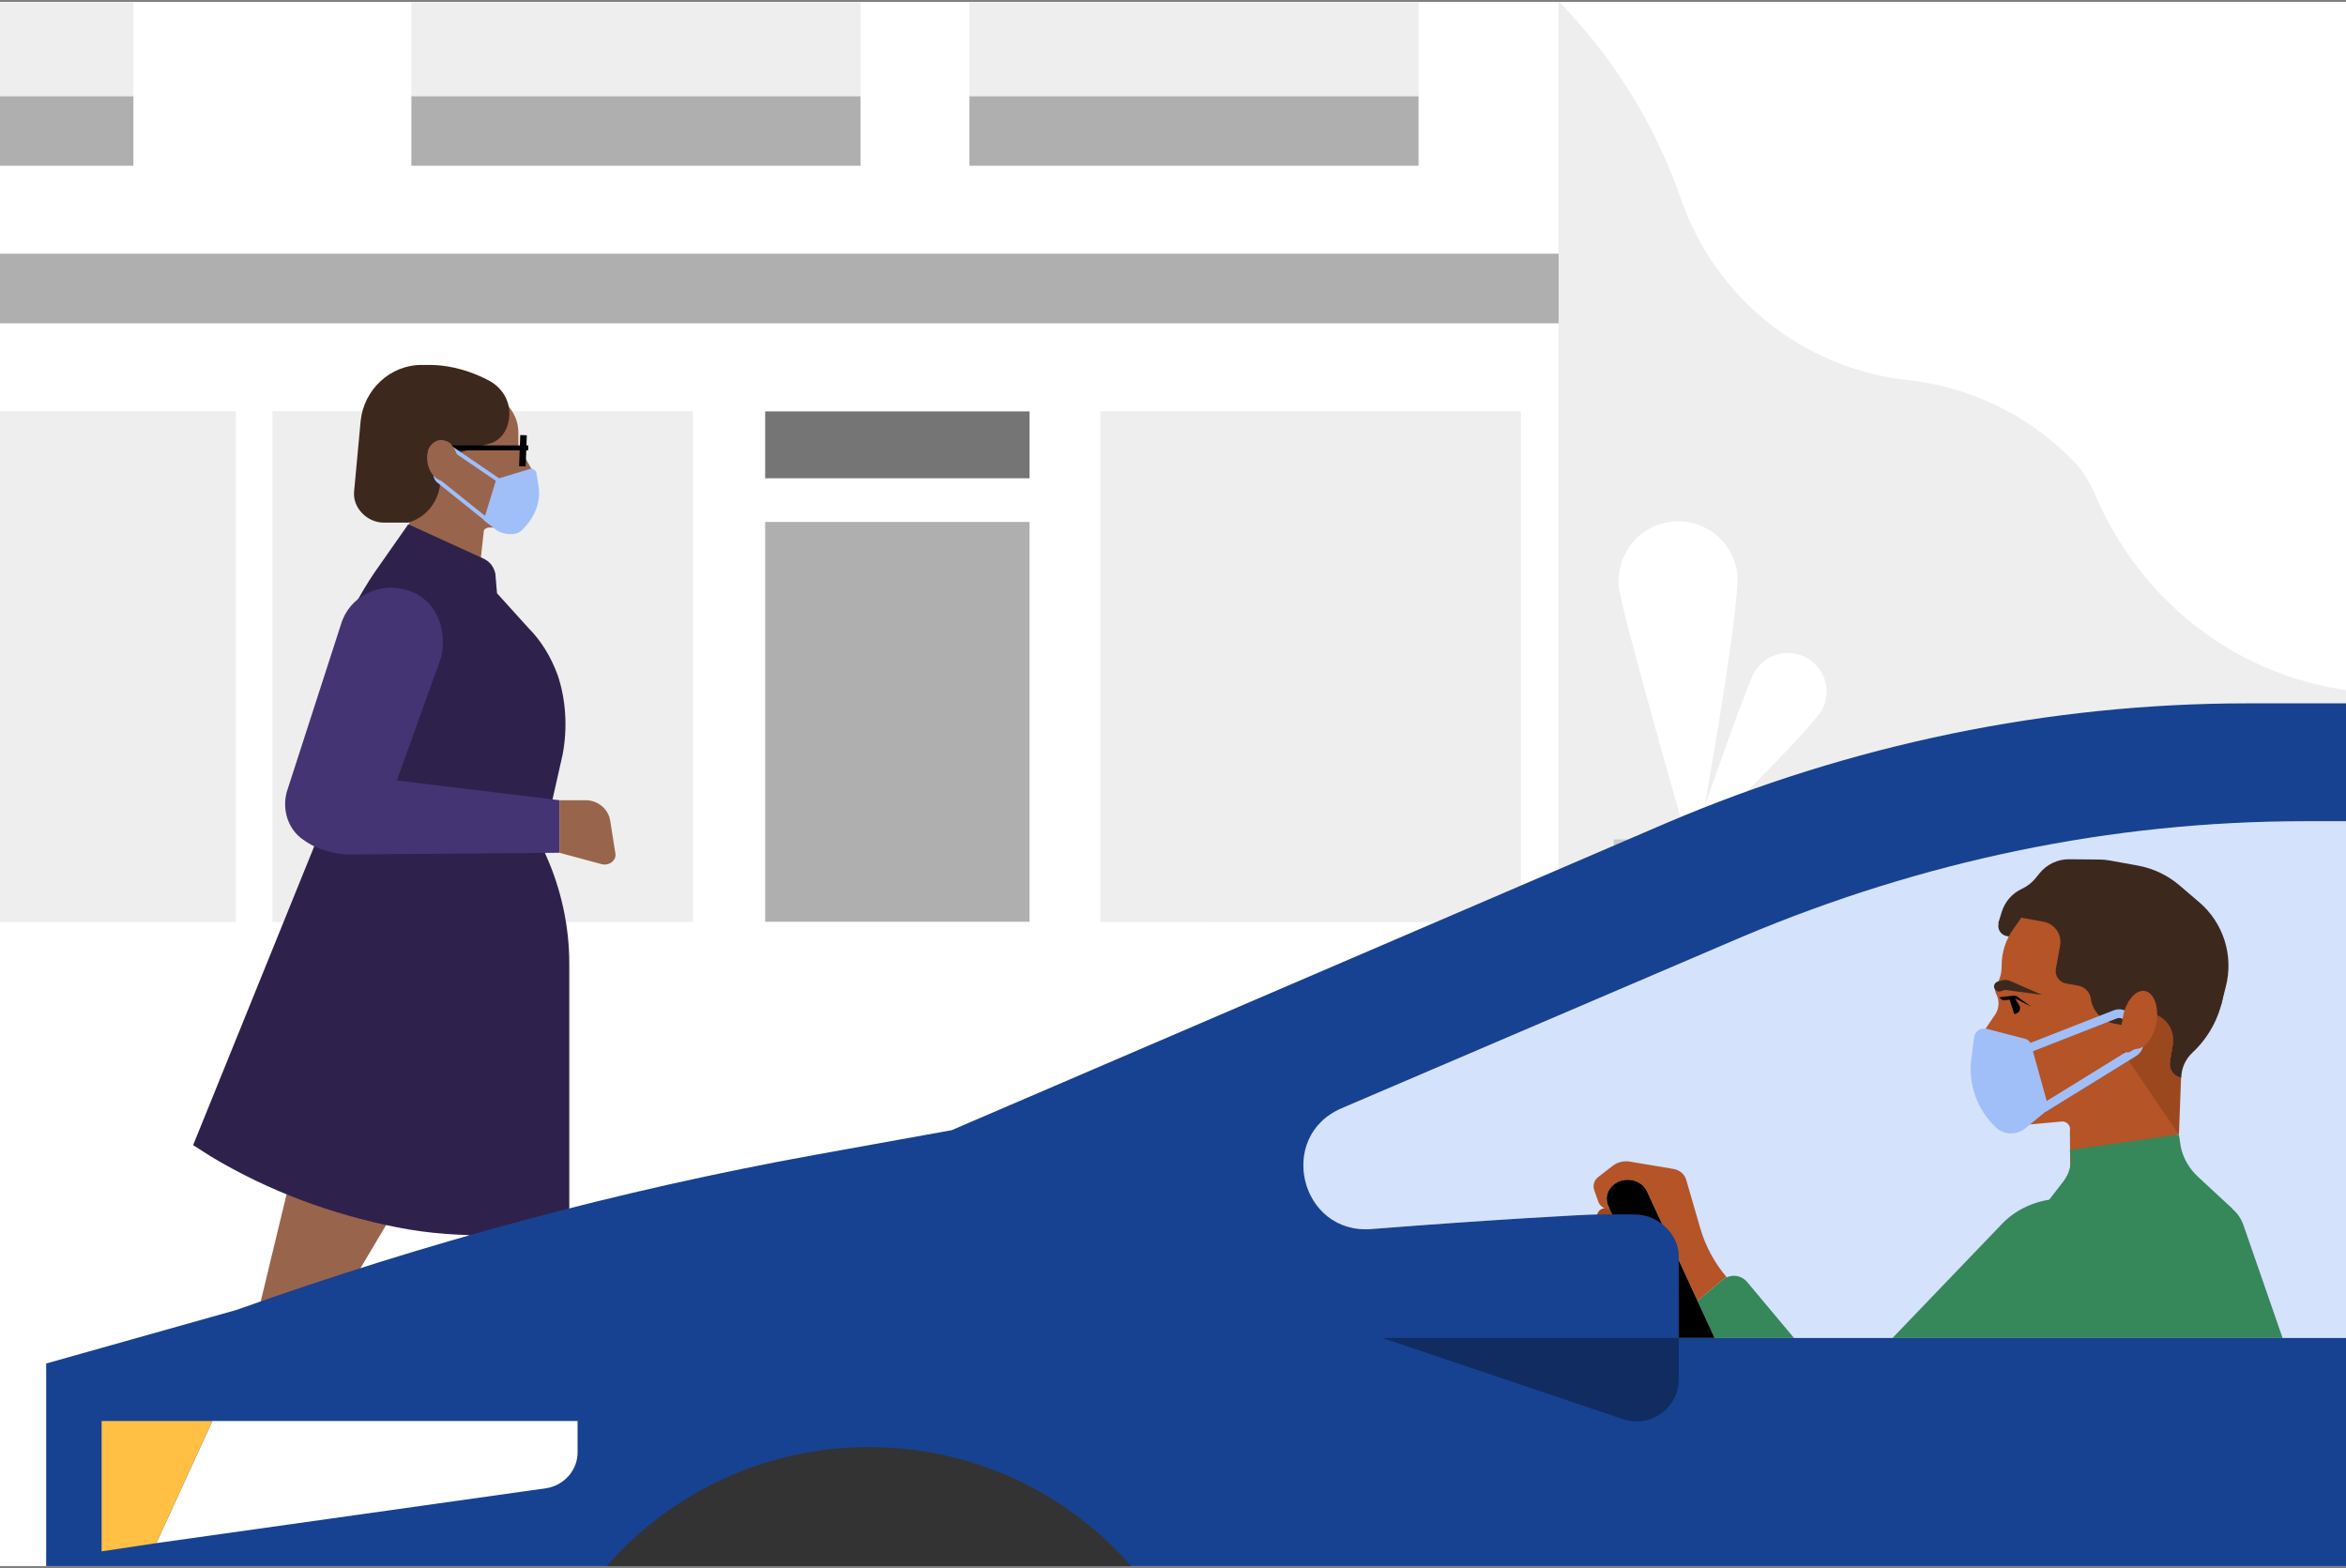 <svg width="558" height="373" viewBox="0 0 558 373" fill="none" xmlns="http://www.w3.org/2000/svg">
<rect x="0" y="0" width="558" height="373" fill="#808080" stroke="none"/>
<g clip-path="url(#clip0)">
<path d="M566.058 -340.458H-785.539V450.587H566.058V-340.458Z" fill="white"/>
<path d="M626.503 -233.608H286.593V219.305H626.503V-233.608Z" fill="#EEEEEE"/>
<path d="M364.743 -5.648L369.701 -0.702C383.272 12.837 393.582 29.289 399.849 47.405C408 70.967 429.009 87.714 453.795 90.407C468.952 92.054 483.035 99.02 493.54 110.069C495.558 112.191 497.184 114.982 498.571 118.189C510.715 146.274 537.876 164.881 568.474 164.881H570.654V-21.37H333.421L364.743 -5.648Z" fill="white"/>
<path d="M65.02 -132.353H-240.854V219.267H65.02" fill="white"/>
<path d="M-43.934 219.305H56.084V97.808H-43.934V219.305Z" fill="#EEEEEE"/>
<path d="M-75.092 39.423H31.73V22.699H-75.092V39.423Z" fill="#AFAFAF"/>
<path d="M-75.092 22.92H31.73V-98.577H-75.092V22.92Z" fill="#EEEEEE"/>
<path d="M370.688 -132.353H64.812V219.267H370.687" fill="white"/>
<path d="M181.996 219.245H244.876V124.146H181.996V219.245Z" fill="#AFAFAF"/>
<path d="M181.996 113.76H244.884V97.856H181.996V113.76Z" fill="#757575"/>
<path d="M261.733 219.305H361.751V97.808H261.733V219.305Z" fill="#EEEEEE"/>
<path d="M64.812 219.305H164.831V97.808H64.812V219.305Z" fill="#EEEEEE"/>
<path d="M230.575 39.423H337.397V22.699H230.575V39.423Z" fill="#AFAFAF"/>
<path d="M97.847 39.423H204.67V22.699H97.847V39.423Z" fill="#AFAFAF"/>
<path d="M97.847 22.92H204.67V-98.577H97.847V22.92Z" fill="#EEEEEE"/>
<path d="M230.575 22.92H337.398V-98.577H230.575V22.92Z" fill="#EEEEEE"/>
<path d="M433.487 168.621C431.221 173.173 401.928 201.797 401.928 201.797C401.928 201.797 414.738 164.967 417.004 160.415C419.27 155.863 424.797 154.011 429.348 156.277C433.9 158.543 435.753 164.07 433.487 168.621Z" fill="white"/>
<path d="M413.172 136.018C414.364 143.754 402.944 205.762 402.944 205.762C402.944 205.762 386.35 148.071 385.158 140.335C383.966 132.599 389.271 125.361 397.007 124.169C404.742 122.977 411.98 128.282 413.172 136.018Z" fill="white"/>
<path d="M423.116 199.656C423.116 210.508 414.319 219.305 403.467 219.305C392.615 219.305 383.818 210.508 383.818 199.656" fill="#CBCBCB"/>
<path d="M-852.395 76.902H370.727V60.342H-852.395V76.902Z" fill="#AFAFAF"/>
<path d="M69.374 279.029L58.825 322.788L63.904 338.416L69.374 340.76V333.337C69.374 330.601 70.155 328.257 71.328 325.913L94.77 286.452L69.374 279.029Z" fill="#99644C"/>
<path d="M71.719 348.966L72.499 349.357C74.454 350.138 75.234 352.092 75.234 354.045V355.217H65.076C63.123 355.217 61.56 354.045 60.779 352.482L56.09 344.278L50.23 338.808C48.666 337.245 47.886 334.901 48.276 332.557L49.057 329.431C49.839 326.696 51.792 324.743 54.136 323.961L58.825 322.398L62.34 332.947C63.513 336.072 65.466 338.807 68.591 340.37L69.373 340.761L70.153 346.231C70.156 347.403 70.938 348.185 71.719 348.966Z" fill="black"/>
<path d="M110.79 291.923L120.949 323.179C122.902 329.04 123.293 334.9 121.73 340.761L129.544 346.231L138.14 343.887C135.405 339.199 134.233 334.119 134.233 329.04L135.014 291.923H110.79Z" fill="#99644C"/>
<path d="M122.122 339.589L126.42 342.715C128.373 343.887 130.718 344.278 133.062 343.887L137.36 342.324L140.876 345.449C142.829 347.402 145.565 348.574 148.3 348.965C150.644 349.356 152.598 351.309 152.988 353.654L153.379 356.389H124.076C121.732 356.389 119.778 354.436 119.388 352.091L118.997 347.793C118.997 345.84 119.388 343.496 120.56 341.542L122.122 339.589Z" fill="black"/>
<path d="M76.017 198.154L45.933 272.388L50.231 275.123C63.906 283.328 78.753 288.798 94.381 291.924C102.195 293.487 109.619 293.877 117.433 293.877H135.405V229.02C135.405 220.424 133.452 211.438 129.935 203.624L126.419 195.419L76.017 198.154Z" fill="#2E224C"/>
<path d="M119.384 95.007L120.165 95.788C122.118 97.742 123.291 100.086 123.291 102.821V105.556C123.291 105.947 123.291 106.337 123.682 106.728L126.807 112.198C127.198 112.589 126.807 113.37 126.416 113.761L124.072 114.933L124.463 115.714C124.854 116.105 124.854 116.495 124.463 117.277L124.072 117.668V118.059C124.463 118.84 124.072 119.231 123.681 119.622L124.462 120.794C124.853 121.575 124.853 122.357 124.853 123.138C124.462 124.31 123.29 125.482 121.727 125.482H116.257C115.866 125.482 115.085 125.873 115.085 126.263L114.304 133.296L97.258 125.633L99.458 95.788C99.458 95.397 99.849 95.007 100.63 95.007H118.993C118.994 94.616 119.384 95.007 119.384 95.007Z" fill="#99644C"/>
<path d="M125.031 110.954L125.307 103.536L123.745 103.478L123.469 110.896L125.031 110.954Z" fill="#010101"/>
<path d="M97.113 124.701L115.085 132.906C116.648 133.687 117.429 134.859 117.82 136.422L118.211 141.11L125.635 149.315C128.76 152.44 131.105 156.348 132.667 160.645C134.621 166.505 135.012 173.148 133.84 179.399L130.323 195.028H70.154L75.624 168.069C77.968 156.738 82.657 145.798 88.908 136.422L97.113 124.701Z" fill="#2E224C"/>
<path d="M116.652 90.71C120.559 93.054 122.122 97.352 120.559 101.65C119.778 103.603 118.215 105.166 116.261 105.557L108.447 107.901L107.666 106.338C107.275 105.166 106.103 104.775 104.931 104.775C103.368 104.775 102.196 105.947 101.805 107.119C101.414 109.073 101.805 111.417 103.759 112.589L104.931 113.761L104.54 116.105C103.759 120.012 101.024 123.138 97.117 124.31H91.256C87.349 124.31 83.833 120.794 84.223 116.887L85.786 100.087C86.567 92.664 92.819 86.803 100.242 86.803H102.195C107.275 86.803 112.355 88.365 116.652 90.71Z" fill="#3D281E"/>
<path d="M133.058 190.34V202.843L83.438 203.234C79.531 203.234 75.233 202.062 72.108 199.718C68.592 197.374 67.029 192.685 68.201 188.387L81.094 148.535C83.048 141.893 90.08 138.377 96.722 140.33C102.192 141.893 105.318 146.972 105.318 152.442C105.318 153.614 105.318 154.786 104.927 156.35L94.378 185.653L133.058 190.34Z" fill="#453473"/>
<path d="M133.06 190.341H139.312C142.047 190.341 144.782 192.294 145.172 195.42L146.345 202.844C146.736 204.407 145.172 205.969 143.219 205.579L133.06 202.844V190.341Z" fill="#99644C"/>
<path d="M125.638 105.947H107.042V107.119H125.638V105.947Z" fill="#010101"/>
<path d="M126.375 111.439L118.81 113.742C118.335 113.899 117.953 114.261 117.825 114.684L115.06 123.73L118.286 126.241C119.809 127.14 122.649 127.514 124.033 126.196L124.12 126.113C127.224 123.166 128.698 119.288 128.102 115.641L127.6 112.567C127.469 111.682 126.375 111.439 126.375 111.439Z" fill="#A0BFF9"/>
<path d="M120.112 115.278L106.289 105.871C105.41 105.527 104.413 105.895 103.968 106.727L103.799 111.89C103.287 112.847 103.608 114.038 104.531 114.608L116.633 124.31" stroke="#A0BFF9" stroke-width="0.929" stroke-miterlimit="10"/>
<path d="M109.279 113.768L109.18 113.996C109.055 114.283 108.811 114.534 108.49 114.707C108.169 114.879 107.791 114.962 107.423 114.941C107.185 114.91 106.963 114.837 106.773 114.726L106.71 114.689C106.378 114.512 105.982 114.416 105.567 114.41C103.801 114.345 102.144 112.592 101.709 110.193C101.226 107.527 102.463 105.075 104.411 104.722C106.359 104.369 108.372 106.232 108.855 108.898L109.485 112.377" fill="#99644C"/>
<path d="M797.798 254.419L759.122 318.258H542.894H399.286L399.291 298.687C399.291 293.918 394.732 288.873 388.873 288.873L379.774 288.867C377.667 288.867 354.414 290.113 326.223 292.343C309.292 293.683 303.519 270.283 319.133 263.6L414.557 222.757C457.181 204.798 502.075 195.336 548.267 195.336H666.365C701.499 195.336 735.334 202.84 767.219 217.53L793.564 229.609C803.324 234.183 805.601 247.241 797.798 254.419Z" fill="#D4E2FC"/>
<path d="M379.874 289.198V290.01C379.867 290.612 379.993 291.209 380.243 291.766C380.495 292.323 380.867 292.83 381.337 293.257L384.121 295.8C384.771 296.389 385.473 296.928 386.221 297.412L388.01 298.559L382.849 287.358H381.866C381.333 287.369 380.826 287.568 380.453 287.912C380.081 288.256 379.874 288.718 379.874 289.198Z" fill="#9C481F"/>
<path d="M475.295 219.594L476.106 216.939C476.472 215.729 477.091 214.611 477.922 213.658C478.752 212.705 479.776 211.939 480.925 211.411C482.152 210.844 483.236 210.009 484.096 208.965L485.175 207.647C486.024 206.613 487.094 205.783 488.307 205.219C489.519 204.654 490.843 204.369 492.18 204.383L499.429 204.451C500.236 204.46 501.04 204.537 501.835 204.681L508.467 205.883C512.136 206.549 515.563 208.175 518.398 210.597L523.09 214.604C525.915 217.019 528.006 220.179 529.125 223.724C530.244 227.269 530.346 231.056 529.42 234.656L528.259 239.209" fill="#3D281E"/>
<path d="M479.723 223.099L477.311 222.662C476.671 222.546 476.104 222.181 475.734 221.646C475.363 221.112 475.22 220.453 475.336 219.813C475.452 219.173 475.817 218.606 476.352 218.236C476.886 217.865 477.545 217.722 478.185 217.838L484.214 218.93" fill="#3D281E"/>
<path d="M470.204 247.765L474.692 241.106C475.117 240.387 475.347 239.568 475.359 238.733C475.37 237.897 475.163 237.073 474.758 236.342C474.62 236.081 474.547 235.791 474.546 235.495C474.544 235.2 474.613 234.909 474.748 234.646L475.292 233.499C475.799 232.452 476.07 231.307 476.087 230.143L476.105 229.393C476.151 226.417 477.089 223.524 478.799 221.088L482.157 216.304L486.776 217.309L485.526 211.902L513.698 214.235L522.257 228.862L522.038 230.068L502.443 237.932L518.262 269.885L508.139 272.348L503.749 279.766L498.808 281.906L492.467 287.587L492.331 268.999C492.394 268.714 492.389 268.419 492.316 268.136C492.243 267.853 492.103 267.592 491.908 267.375C491.714 267.157 491.47 266.989 491.199 266.884C490.927 266.779 490.634 266.74 490.343 266.771L480.472 267.673C480.026 267.714 479.576 267.665 479.149 267.529C478.722 267.393 478.327 267.173 477.986 266.882C477.645 266.591 477.367 266.235 477.165 265.835C476.964 265.434 476.846 264.998 476.816 264.551L476.768 263.888C476.741 263.399 476.762 262.909 476.834 262.424L477.037 261.097L475.486 258.761C475.307 258.486 475.24 258.153 475.298 257.83C475.356 257.507 475.536 257.219 475.8 257.024L476.226 256.703C476.268 256.671 476.303 256.631 476.326 256.584C476.349 256.537 476.362 256.485 476.362 256.432C476.362 256.379 476.35 256.327 476.326 256.28C476.302 256.233 476.267 256.192 476.225 256.161L475.388 255.661C475.125 255.505 474.935 255.253 474.857 254.958C474.779 254.663 474.82 254.35 474.97 254.084L475.31 253.479C475.378 253.369 475.415 253.242 475.418 253.112C475.42 252.982 475.389 252.854 475.325 252.741L474.237 250.912C474.184 250.822 474.112 250.746 474.025 250.687C473.938 250.63 473.84 250.592 473.736 250.578L471.345 250.232C471.078 250.193 470.825 250.088 470.609 249.926C470.393 249.765 470.22 249.552 470.107 249.307C469.994 249.062 469.944 248.793 469.96 248.524C469.977 248.254 470.061 247.994 470.204 247.765Z" fill="#B45427"/>
<path d="M516.891 248.234L516.208 252.314C516.114 252.742 516.105 253.185 516.184 253.617C516.262 254.048 516.425 254.46 516.664 254.829C516.903 255.198 517.212 255.514 517.574 255.762C517.936 256.009 518.344 256.183 518.773 256.272L518.262 269.885L504.782 250.076C504.488 249.673 504.349 249.179 504.39 248.682C504.431 248.185 504.649 247.72 505.004 247.37L511.427 240.856L511.858 240.641C512.694 240.796 513.49 241.117 514.199 241.586C514.908 242.055 515.515 242.662 515.985 243.37C516.454 244.078 516.777 244.874 516.932 245.71C517.088 246.545 517.074 247.404 516.891 248.234Z" fill="#9C481F"/>
<path d="M507.703 205.975C521.968 208.559 531.214 223.486 528.753 237.069C527.824 242.195 525.255 246.88 521.433 250.42C520.624 251.181 519.976 252.097 519.526 253.113C519.077 254.129 518.836 255.225 518.817 256.335L518.733 256.32C518.303 256.233 517.894 256.06 517.531 255.814C517.168 255.568 516.857 255.252 516.617 254.884C516.377 254.517 516.211 254.106 516.131 253.674C516.051 253.242 516.056 252.799 516.148 252.37L516.749 248.743C516.941 247.903 516.96 247.033 516.807 246.185C516.653 245.337 516.33 244.529 515.856 243.81C515.382 243.091 514.767 242.474 514.048 241.999C513.329 241.523 512.522 241.198 511.674 241.043L511.237 241.256L505.758 244L502.888 243.48C501.447 243.19 500.132 242.456 499.13 241.381C498.127 240.306 497.487 238.943 497.298 237.485C497.177 236.738 496.828 236.045 496.298 235.504C495.768 234.962 495.085 234.597 494.34 234.459L491.404 233.927C491.018 233.858 490.649 233.713 490.319 233.501C489.989 233.289 489.703 233.015 489.48 232.692C489.256 232.37 489.098 232.007 489.015 231.623C488.931 231.24 488.925 230.843 488.995 230.457L489.996 224.934C490.228 223.655 489.942 222.336 489.201 221.267C488.46 220.199 487.326 219.468 486.046 219.236L478.317 217.836C483.868 209.845 497.079 204.05 507.703 205.975Z" fill="#3D281E"/>
<path d="M472.519 244.713L481.713 247.105C482.372 247.276 482.904 247.794 483.086 248.453L487.344 263.748L481.709 268.395C479.614 270.109 476.567 269.986 474.638 268.1L474.516 267.981C470.19 263.765 468.106 257.763 468.888 251.777L469.546 246.731C469.716 245.28 471.124 244.348 472.519 244.713Z" fill="#A0BFF9"/>
<path d="M486.567 264.462L485.483 262.705L506.969 249.441C507.76 248.953 508.035 247.929 507.597 247.11L505.361 242.93C505.004 242.261 504.2 241.963 503.491 242.241L482.16 250.588L481.408 248.665L502.739 240.318C504.421 239.66 506.33 240.364 507.181 241.956L509.417 246.136C510.37 247.914 509.771 250.138 508.053 251.198L486.567 264.462Z" fill="#A0BFF9"/>
<path d="M504.217 248.765L504.315 249.082C504.44 249.48 504.7 249.822 505.05 250.048C505.401 250.274 505.819 250.37 506.233 250.32C506.502 250.264 506.755 250.148 506.973 249.981L507.045 249.926C507.427 249.658 507.876 249.5 508.342 249.47C510.325 249.281 512.279 246.715 512.897 243.302C513.584 239.51 512.331 236.113 510.167 235.721C508.002 235.329 505.644 238.071 504.957 241.863L504.06 246.813" fill="#B45427"/>
<path d="M533.585 291.352C533.083 289.909 532.188 288.612 530.997 287.566L531.054 287.564L522.822 279.935C520.672 277.948 519.23 275.427 518.682 272.695L518.262 269.885L492.281 273.54L492.377 273.951C492.648 275.183 492.64 276.452 492.353 277.681C492.066 278.91 491.507 280.074 490.709 281.104L487.405 285.364C485.981 285.59 484.585 285.959 483.245 286.47C480.54 287.502 478.134 289.079 476.212 291.081L450.139 318.258H468.456H475.374H512.077H515.912H542.917L533.585 291.352Z" fill="#368759"/>
<path d="M382.176 285.173H382.165C382.151 284.125 382.543 283.106 383.274 282.292C384.005 281.478 385.029 280.919 386.168 280.714C387.307 280.508 388.491 280.669 389.513 281.167C390.535 281.665 391.331 282.47 391.764 283.442L403.757 309.433L409.763 304.404C410.055 304.159 410.376 303.98 410.707 303.83C407.785 300.363 405.647 296.411 404.425 292.197L401.054 280.596C400.868 279.954 400.485 279.372 399.947 278.92C399.409 278.468 398.739 278.163 398.016 278.042L387.637 276.3C386.93 276.182 386.203 276.208 385.51 276.376C384.815 276.545 384.173 276.851 383.628 277.274L380.185 279.936C379.692 280.313 379.334 280.814 379.155 281.374C378.979 281.935 378.989 282.53 379.187 283.085L380.159 285.845C380.359 286.406 380.762 286.89 381.304 287.219C381.779 287.506 382.337 287.65 382.905 287.652L382.561 286.906C382.306 286.356 382.176 285.767 382.176 285.173Z" fill="#B45427"/>
<path d="M415.537 304.915C414.328 303.472 412.342 303.088 410.708 303.83C410.377 303.98 410.056 304.159 409.764 304.404L403.758 309.433L407.831 318.259H422.973H426.71L415.537 304.915Z" fill="#368759"/>
<path d="M403.758 309.432L391.765 283.441C391.331 282.469 390.536 281.664 389.514 281.166C388.492 280.668 387.308 280.507 386.169 280.713C385.03 280.918 384.006 281.477 383.275 282.291C382.544 283.106 382.152 284.125 382.166 285.172H382.177C382.177 285.766 382.307 286.355 382.562 286.904L382.906 287.65L393.779 311.211L383.837 318.258H397.032H400.068H400.472H405.674H407.833L403.758 309.432Z" fill="black"/>
<path d="M977.721 328.685L964.189 275.687C959.961 258.381 944.349 246.302 926.779 246.302H880.58L757.935 190.155C724.752 175.132 688.64 167.302 652.528 167.302H534.435C487.257 167.302 440.087 177.097 396.498 195.702L226.349 268.829L193.816 274.702C146.969 283.192 101.098 295.598 56.202 311.592L10.982 324.324V355.341V442.179C10.655 451.974 18.465 459.478 27.898 459.152H864.966C872.122 459.152 878.953 457.847 885.784 455.563L923.521 442.179C950.852 432.384 971.672 409.204 978.182 380.805C982.242 363.648 982.083 345.766 977.721 328.685ZM797.799 254.419L759.122 318.258H542.896H399.287L399.292 298.687C399.292 293.918 394.733 288.873 388.874 288.873L379.775 288.867C377.668 288.867 354.415 290.113 326.224 292.343C309.293 293.683 303.52 270.283 319.134 263.6L414.558 222.757C457.182 204.798 502.076 195.336 548.268 195.336H666.365C701.498 195.336 735.333 202.84 767.219 217.53L793.564 229.609C803.325 234.183 805.602 247.241 797.799 254.419Z" fill="#174291"/>
<path d="M289.635 464.658L123.718 464.991V427.442C123.718 381.417 160.805 344.2 206.676 344.2C252.547 344.2 289.634 381.416 289.634 427.442V464.658H289.635Z" fill="#333333"/>
<path d="M206.352 501.548C247.497 501.548 280.852 468.081 280.852 426.789C280.852 385.505 247.497 352.03 206.352 352.03C165.207 352.03 131.852 385.504 131.852 426.789C131.852 468.081 165.206 501.548 206.352 501.548Z" fill="#333333"/>
<path d="M50.516 337.994H137.378V345.505C137.378 349.747 134.125 353.343 129.896 353.995L37.178 367.053L50.516 337.994Z" fill="white"/>
<path d="M24.168 369.011V343.221V337.994H50.52L37.182 367.053L24.168 369.011Z" fill="#FFC043"/>
<path d="M474.282 234.654C474.288 235.472 475.087 236.048 475.865 235.796L476.909 235.458L485.682 236.64L478.117 233.336C477.59 233.097 476.959 233.04 476.388 233.139L475.167 233.479C474.641 233.625 474.278 234.107 474.282 234.654Z" fill="#3D281E"/>
<path d="M478.935 236.834L475.579 237.224L475.948 237.618C476.164 237.84 476.46 237.939 476.76 237.904L479.516 237.584L483.135 239.463L479.818 237.074C479.548 236.877 479.235 236.799 478.935 236.834Z" fill="black"/>
<path d="M479.312 237.552L480.272 239.081C480.73 239.804 480.401 240.784 479.59 241.074L479.123 241.248L477.834 237.353L479.312 237.552Z" fill="black"/>
<path d="M328.837 318.258H399.287V328.102C399.287 334.943 392.572 339.764 386.09 337.577L328.837 318.258Z" fill="#102C60"/>
</g>
<defs>
<clipPath id="clip0">
<rect width="558" height="372" fill="white" transform="translate(0 0.5)"/>
</clipPath>
</defs>
</svg>
